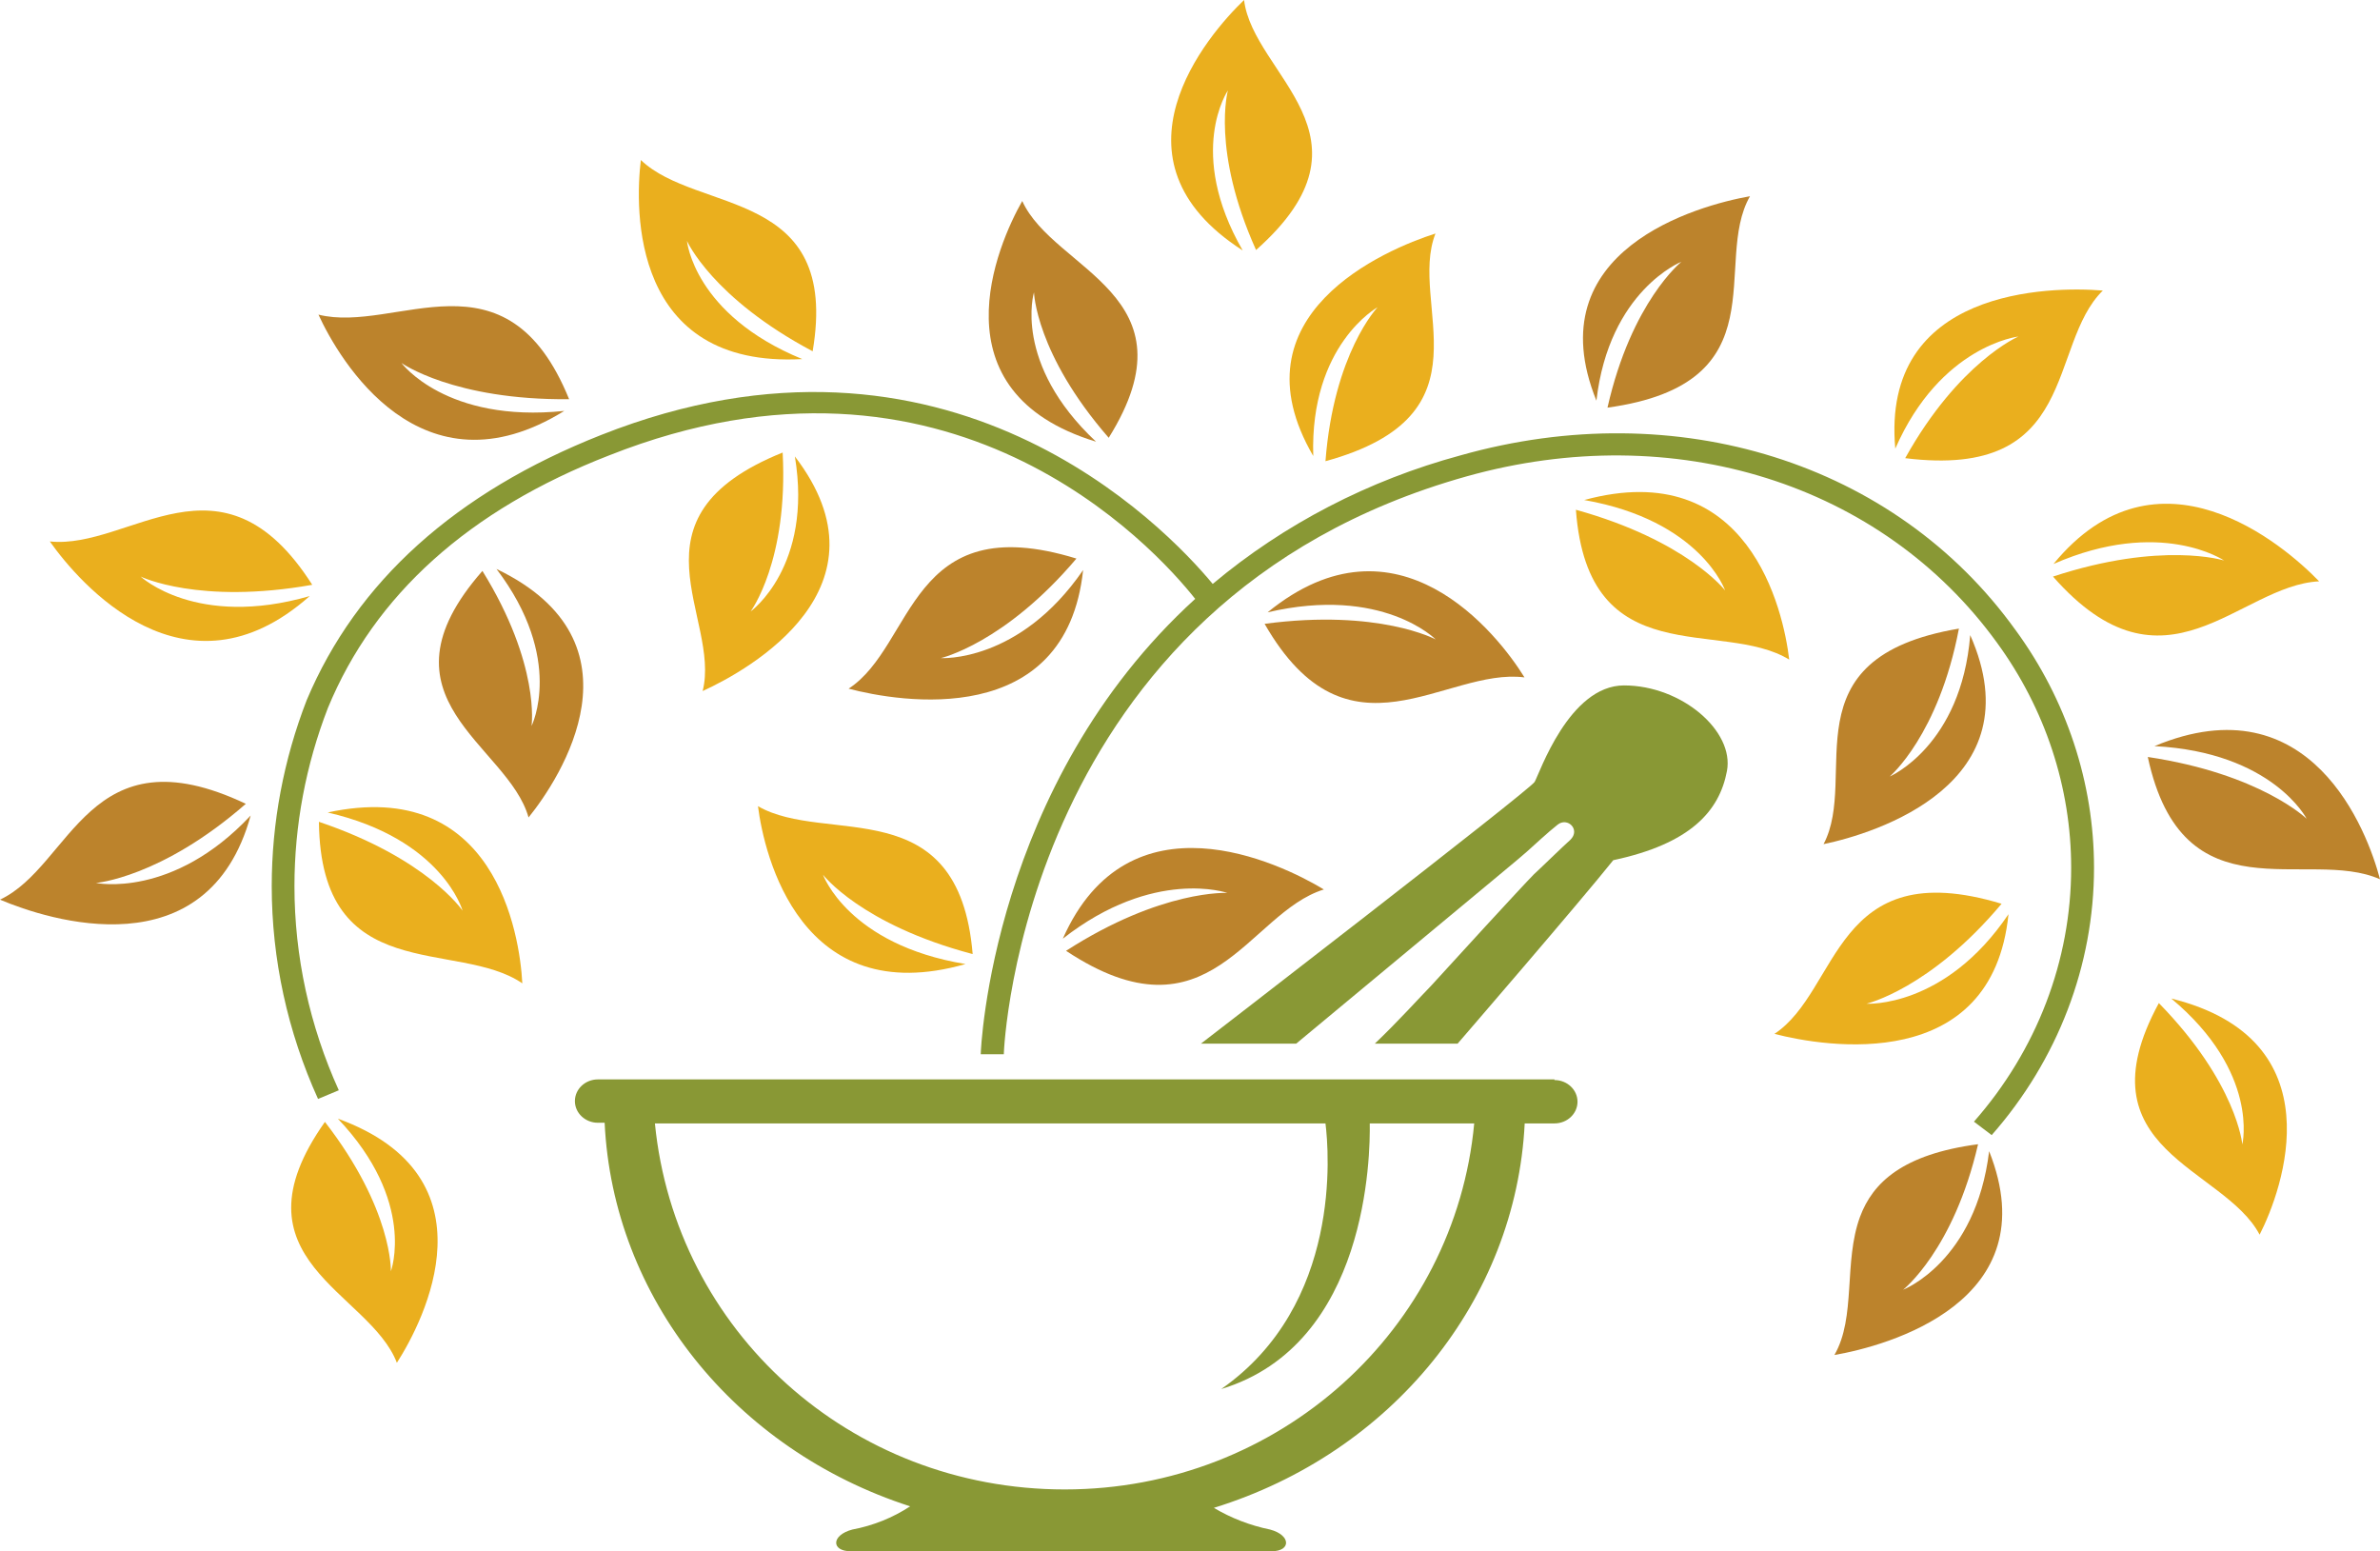 <?xml version="1.0" encoding="UTF-8"?>
<svg xmlns="http://www.w3.org/2000/svg" xmlns:xlink="http://www.w3.org/1999/xlink" xmlns:xodm="http://www.corel.com/coreldraw/odm/2003" xml:space="preserve" width="80.833mm" height="52.679mm" version="1.1" style="shape-rendering:geometricPrecision; text-rendering:geometricPrecision; image-rendering:optimizeQuality; fill-rule:evenodd; clip-rule:evenodd" viewBox="0 0 2993.4 1950.82">
 <defs>
  <style type="text/css">
   
    .fil2 {fill:#899835;fill-rule:nonzero}
    .fil1 {fill:#BC832C;fill-rule:nonzero}
    .fil0 {fill:#EAAF1E;fill-rule:nonzero}
   
  </style>
 </defs>
 <g id="Layer_x0020_1">
  <path class="fil0" d="M491.6 1598.77c0,0 2.61,-77.44 -82.94,-187.88 -122.69,173.7 56.27,213.24 90.49,302.95 34.22,-53.17 126.74,-233.96 -74.25,-307.04 99.18,104.44 66.7,191.97 66.7,191.97z"></path>
  <path class="fil0" d="M176.92 725.08c0,0 73.09,35.72 215.78,10.36 -113.98,-178.89 -229.13,-43.91 -330.06,-54.54 36.55,51.81 169.96,208.06 326.87,68.72 -142.7,41.17 -212.59,-24.54 -212.59,-24.54z"></path>
  <path class="fil0" d="M581.81 1145.29c0,0 -44.09,-65.71 -180.69,-111.8 2.03,208.61 174.02,146.98 255.8,203.15 -3.19,-61.9 -34.52,-260.42 -244.79,-214.88 144.44,33.27 169.68,123.53 169.68,123.53z"></path>
  <path class="fil0" d="M944.05 768.98c0,0 47.56,-63.54 40.32,-199.88 -203.02,81.81 -77.15,207.52 -100.64,299.96 59.74,-27.27 242.18,-130.34 116.01,-295.05 22.91,138.53 -55.69,194.98 -55.69,194.98z"></path>
  <path class="fil0" d="M864.01 302.96c0,0 31.61,71.72 158.07,138.79 35.09,-205.88 -145.01,-172.34 -216.07,-240.51 -7.54,61.9 -12.18,262.05 203.02,250.33 -136.33,-55.9 -145.02,-148.62 -145.02,-148.62z"></path>
  <path class="fil0" d="M1035.12 1100.03c0,0 47.86,62.71 188.23,99.8 -17.41,-207.79 -184.17,-136.34 -270.02,-185.98 7.83,61.9 53.66,257.69 261.03,198.52 -147.63,-24.26 -179.25,-112.34 -179.25,-112.34z"></path>
  <path class="fil0" d="M1732.64 386.39c0,0 -55.1,57.54 -65.55,193.61 212.88,-58.36 103.25,-197.15 138.35,-286.32 -62.65,19.9 -257.26,101.98 -153.72,279.78 -4.34,-139.88 80.92,-187.06 80.92,-187.06z"></path>
  <path class="fil0" d="M1544.41 113.71c0,0 -21.17,74.99 35.38,200.7 161.54,-143.16 -3.77,-219.79 -15.08,-314.41 -46.4,44.45 -179.82,200.7 -1.74,314.95 -71.35,-124.07 -18.56,-201.24 -18.56,-201.24z"></path>
  <path class="fil0" d="M2169.72 742.53c0,0 -48.15,-62.73 -187.65,-101.45 15.37,208.06 183.01,136.34 268.28,188.43 -7.26,-61.9 -50.76,-256.87 -257.84,-200.7 146.46,25.63 177.21,113.71 177.21,113.71z"></path>
  <path class="fil0" d="M2538.63 423.21c0,0 -75.12,32.17 -142.4,152.98 219.84,27.27 178.37,-142.07 248.56,-210.79 -65.84,-5.45 -279.3,-3 -261.03,198.79 56.85,-129.8 154.88,-140.98 154.88,-140.98z"></path>
  <path class="fil0" d="M2797.34 704.9c0,0 -78.31,-24.82 -215.2,20.18 141.24,160.62 233.47,10.91 334.7,6 -44.38,-46.08 -203.02,-181.61 -334.11,-21.82 134.57,-58.9 214.62,-4.36 214.62,-4.36z"></path>
  <path class="fil0" d="M2347.5 1262.27c0,0 80.05,-18.54 169.96,-125.71 -211.15,-63.81 -203.02,109.07 -285.68,163.62 63.81,16.63 273.79,51.26 294.38,-150.52 -80.05,118.62 -178.67,112.61 -178.67,112.61z"></path>
  <path class="fil0" d="M2820.25 1439.25c0,0 -6.67,-77.17 -104.99,-177.79 -100.93,185.7 81.79,205.88 126.74,291.24 29.01,-56.45 97.45,-245.43 -111.09,-296.96 111.38,92.98 89.34,183.52 89.34,183.52z"></path>
  <path class="fil1" d="M120.66 1110.39c0,0 82.08,-6.54 188.52,-99.53 -198.09,-93.81 -218.69,77.99 -309.18,120.53 60.33,25.63 261.03,90.53 315.26,-105.8 -98.32,104.98 -194.6,84.8 -194.6,84.8z"></path>
  <path class="fil1" d="M504.94 456.48c0,0 65.55,46.9 210.85,45.55 -79.18,-194.7 -217.53,-81.81 -315.26,-106.35 26.1,57 129.06,232.61 309.18,121.08 -148.78,15.53 -204.77,-60.27 -204.77,-60.27z"></path>
  <path class="fil1" d="M668.53 912.96c0,0 11.31,-76.89 -61.78,-194.97 -141.24,160.88 32.48,218.15 58.01,310.04 40.02,-49.36 151.69,-220.33 -40.32,-312.5 86.14,113.44 44.09,197.43 44.09,197.43z"></path>
  <path class="fil1" d="M1300.49 367.58c0,0 2.03,77.44 93.98,182.98 112.24,-179.98 -69.03,-209.97 -108.76,-297.78 -31.03,54.54 -112.24,240.24 92.81,302.69 -105.29,-98.71 -78.03,-187.89 -78.03,-187.89z"></path>
  <path class="fil1" d="M1183.32 827.61c0,0 80.06,-18.27 170.54,-125.16 -210.85,-64.9 -203.02,109.07 -286.55,163.61 63.81,16.9 273.49,52.36 294.96,-149.16 -80.34,116.98 -178.95,110.71 -178.95,110.71z"></path>
  <path class="fil1" d="M1543.83 1122.93c0,0 -82.66,-4.64 -203.02,72.81 181.26,119.99 228.26,-47.45 324.25,-77.17 -55.4,-33.54 -245.37,-125.16 -328.32,61.9 114.57,-89.71 207.09,-57.53 207.09,-57.53z"></path>
  <path class="fil1" d="M1805.73 804.15c0,0 -71.63,-38.72 -215.2,-19.63 105.27,183.52 226.8,54.54 326.87,67.35 -33.64,-54.54 -159.81,-215.16 -323.1,-81.81 144.43,-33.81 211.43,34.09 211.43,34.09z"></path>
  <path class="fil1" d="M2114.89 329.13c0,0 -62.93,50.17 -93.1,183.51 219.27,-30.27 131.09,-181.89 179.24,-265.87 -64.97,11.45 -269.72,67.63 -193.16,257.14 15.96,-138.79 107.02,-174.78 107.02,-174.78z"></path>
  <path class="fil1" d="M2901.17 1029.67c0,0 -58.01,-56.45 -199.83,-77.72 44.09,204.52 200.41,113.16 292.06,153.8 -15.66,-60.26 -87.01,-249.51 -283.65,-167.43 148.49,7.64 191.42,91.35 191.42,91.35z"></path>
  <path class="fil1" d="M2376.79 976.5c0,0 61.48,-51.81 87.01,-185.98 -218.39,36.81 -125.01,185.7 -170.25,271.06 64.68,-13.36 267.12,-75.8 184.46,-262.87 -11.32,139.34 -101.23,177.79 -101.23,177.79z"></path>
  <path class="fil1" d="M2339.38 1530.33c-20.88,56.71 -4.64,126.25 -32.19,173.7 65.25,-11.18 270.02,-66.54 194.61,-256.33 -16.83,139.07 -108.18,174.25 -108.18,174.25 0,0 63.51,-49.9 94.26,-182.98 -94.84,12.54 -132.54,48.27 -148.5,91.36z"></path>
  <g>
   <path class="fil1" d="M1978.87 1397.53c-0.19,0.24 -0.29,0.51 -0.29,0.81 0,0.3 0.1,0.57 0.29,0.81l0 -1.63zm0 0l0 0 0 0z"></path>
  </g>
  <path class="fil2" d="M2042.68 861.97c-69.32,0 -106.44,110.99 -112.53,121.35 -6.09,10.36 -419.67,329.13 -419.67,329.13l119.79 0c277.27,-230.42 279.29,-231.79 290.02,-241.33 10.73,-9.55 26.4,-24.27 38.86,-34.08 12.46,-9.81 29,6.28 15.95,19.09 -7.54,6.54 -40.02,38.18 -45.82,43.36 -13.34,13.35 -105.86,114.26 -129.06,139.89 -13.64,13.91 -42.63,46.08 -71.05,73.08l104.11 0c0,0 155.16,-179.7 195.77,-230.7 97.16,-20.73 133.42,-61.63 142.98,-112.07 9.57,-50.44 -57.13,-107.71 -129.35,-107.71z"></path>
  <path class="fil2" d="M2534.86 792.16c-151.11,-210.24 -425.47,-296.41 -697.81,-219.52 -115.43,31.18 -222.16,86.55 -311.79,161.7 -59.46,-71.72 -333.83,-359.4 -769.16,-187.34 -183.01,72.26 -307.72,184.61 -370.37,333.5 -29.01,74.8 -43.98,154.12 -43.98,233.85 0,91.97 19.92,183.11 58.25,267.67l26.1 -10.91c-36.73,-81.03 -55.77,-168.52 -55.77,-256.65 0,-76.38 14.27,-152.37 42.06,-224.12 58.62,-142.1 177.54,-249.27 353.87,-317.71 427.51,-169.07 685.63,115.61 736.97,180.51 -256.1,233.15 -269.73,567.19 -269.73,572.65l29.01 0c0,-5.73 22.91,-569.92 582.09,-726.71 261.03,-73.08 522.05,9 667.07,209.16 60.74,83.3 93.31,182.07 93.31,283.1 0,116.57 -43.23,229.46 -122.29,319.25l22.33 16.91c83.14,-94.5 128.71,-213.55 128.71,-336.27 0,-106.75 -34.53,-211.17 -98.86,-299.1l0 0.01z"></path>
  <path class="fil2" d="M1955.09 1357.44l-1203.04 0c-16,0 -28.99,12.21 -28.99,27.27 0,15.06 12.99,27.27 29,27.27l8.4 0c10.49,219.65 162.99,411.03 384.27,482.37 -21.85,14.33 -46.64,24.3 -72.78,29.2 -26.68,7.09 -26.68,27.27 -2.03,27.27l529.59 0c24.37,0 24.37,-20.18 -2.03,-27.27 -25.08,-5.12 -49.09,-14.4 -70.77,-27.29 224.27,-69.34 379.9,-261.77 390.96,-483.47l37.41 0.01c16.02,0.01 29.01,-12.2 29.01,-27.26 0,-15.06 -12.99,-27.27 -29.01,-27.27l0 -0.83zm-616.03 515.66c-270.02,0 -489.58,-199.61 -515.38,-460.31l843.41 0c4.35,34.91 20.88,227.97 -131.09,334.04 185.03,-56.17 187.36,-295.31 186.78,-334.04l131.38 0c-24.07,258.78 -245.07,460.31 -515.09,460.31z"></path>
 </g>
</svg>

